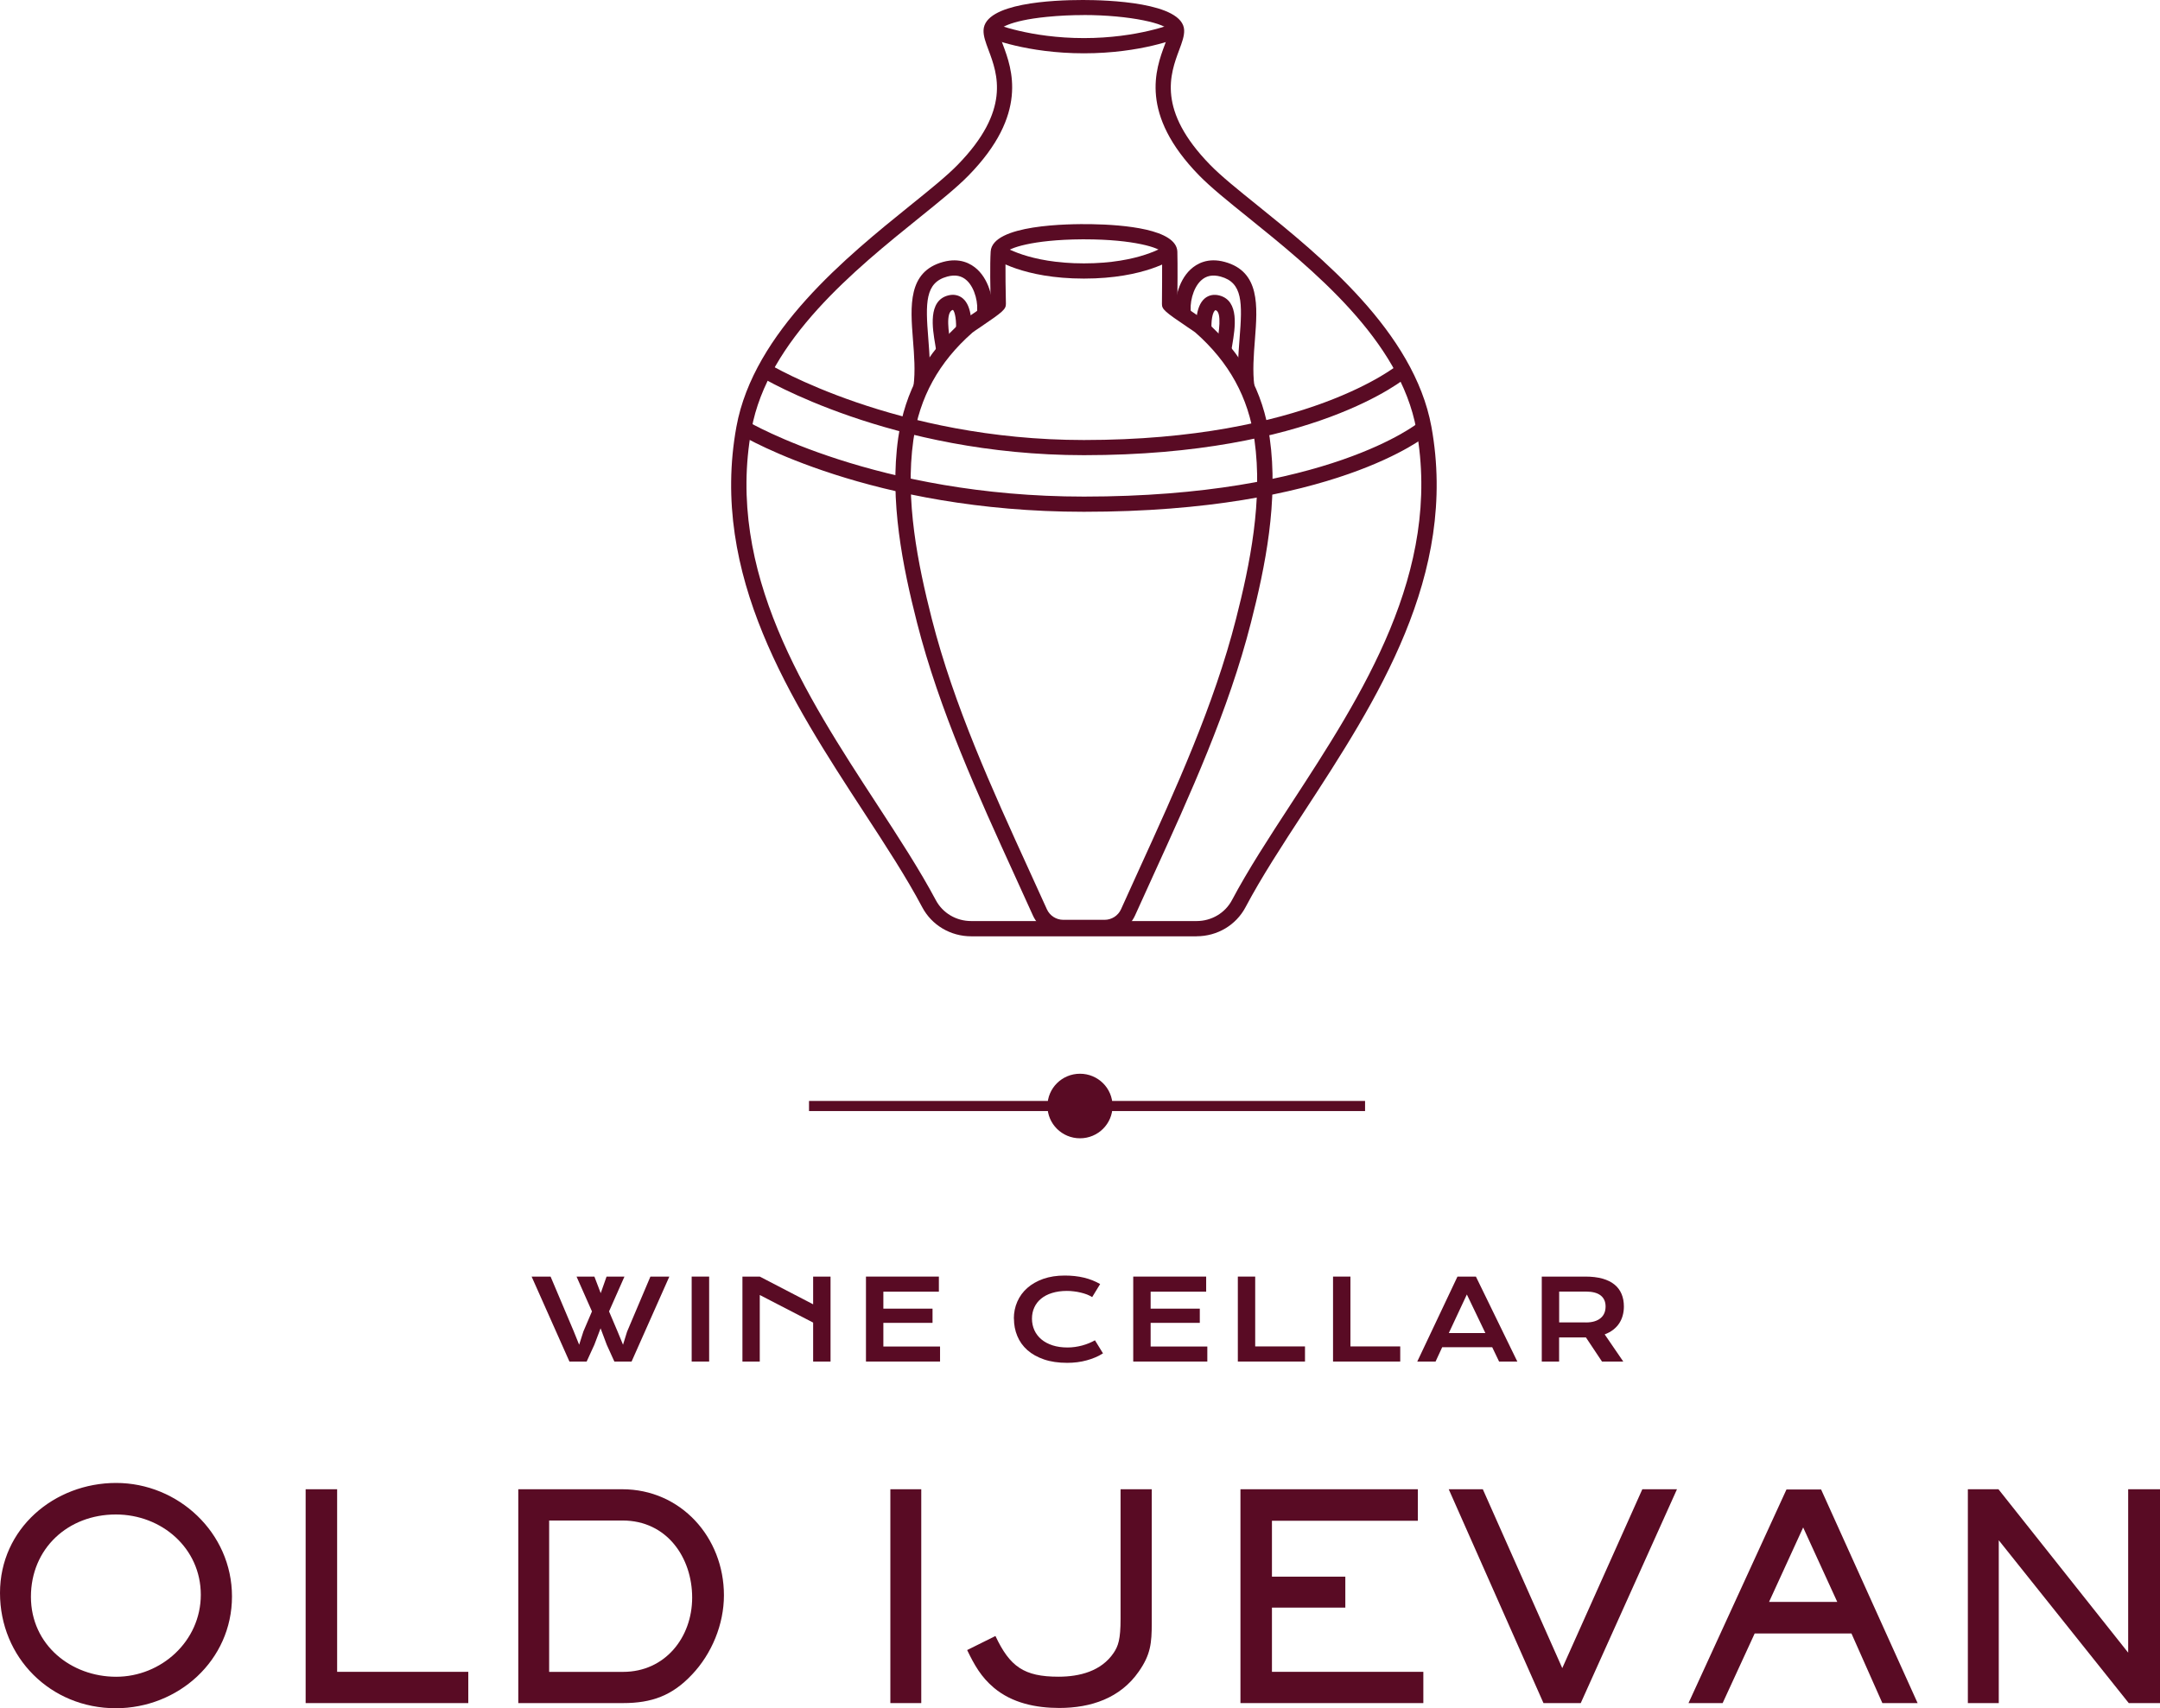 <svg width="110" height="87" viewBox="0 0 110 87" fill="none" xmlns="http://www.w3.org/2000/svg">
<g clip-path="url(#clip0_646_45809)">
<path d="M27.073 65.016H28.039L29.221 67.81L29.494 68.487L29.71 67.81L30.146 66.79L29.361 65.016H30.27L30.592 65.861L30.89 65.016H31.801L31.016 66.79L31.459 67.833L31.728 68.487L31.934 67.822L33.123 65.016H34.087L32.164 69.343H31.287L30.899 68.487L30.585 67.651L30.268 68.487L29.876 69.343H28.999L27.073 65.016Z" fill="#590B24"/>
<path d="M36.114 65.016H35.224V69.343H36.114V65.016Z" fill="#590B24"/>
<path d="M37.809 65.016H38.692L41.41 66.428V65.016H42.296V69.343H41.41V67.359L38.692 65.954V69.343H37.809V65.016Z" fill="#590B24"/>
<path d="M44.1 65.016H47.813V65.785H44.986V66.649H47.49V67.373H44.986V68.578H47.873V69.343H44.1V65.016Z" fill="#590B24"/>
<path d="M51.631 67.154C51.631 66.846 51.691 66.557 51.808 66.291C51.925 66.024 52.094 65.792 52.317 65.596C52.54 65.4 52.811 65.245 53.132 65.131C53.453 65.02 53.816 64.963 54.222 64.963C54.578 64.963 54.904 64.999 55.2 65.07C55.496 65.141 55.772 65.25 56.026 65.396L55.62 66.061C55.544 66.013 55.457 65.967 55.356 65.928C55.257 65.89 55.15 65.858 55.037 65.831C54.925 65.803 54.808 65.783 54.688 65.769C54.569 65.753 54.45 65.746 54.332 65.746C54.05 65.746 53.798 65.783 53.577 65.851C53.355 65.919 53.169 66.017 53.017 66.143C52.866 66.266 52.751 66.416 52.673 66.589C52.593 66.762 52.554 66.951 52.554 67.158C52.554 67.366 52.595 67.568 52.678 67.748C52.758 67.926 52.877 68.081 53.033 68.213C53.187 68.343 53.378 68.445 53.602 68.518C53.828 68.591 54.08 68.627 54.365 68.627C54.493 68.627 54.619 68.618 54.746 68.6C54.872 68.582 54.993 68.557 55.113 68.525C55.23 68.493 55.345 68.454 55.455 68.409C55.565 68.363 55.668 68.313 55.762 68.261L56.171 68.926C55.932 69.078 55.657 69.197 55.345 69.281C55.032 69.368 54.7 69.409 54.349 69.409C53.901 69.409 53.506 69.352 53.169 69.236C52.829 69.119 52.547 68.962 52.319 68.76C52.092 68.557 51.922 68.32 51.808 68.044C51.693 67.769 51.636 67.475 51.636 67.158" fill="#590B24"/>
<path d="M57.711 65.016H61.425V65.785H58.597V66.649H61.101V67.373H58.597V68.578H61.484V69.343H57.711V65.016Z" fill="#590B24"/>
<path d="M63.038 65.016H63.922V68.573H66.458V69.343H63.038V65.016Z" fill="#590B24"/>
<path d="M67.886 65.016H68.772V68.573H71.308V69.343H67.886V65.016Z" fill="#590B24"/>
<path d="M74.223 65.016H75.162L77.271 69.343H76.342L75.993 68.614H73.445L73.108 69.343H72.176L74.223 65.016ZM75.644 67.892L74.701 65.927L73.782 67.892H75.644Z" fill="#590B24"/>
<path d="M78.52 65.016H80.737C81.073 65.016 81.362 65.052 81.607 65.12C81.853 65.189 82.057 65.289 82.218 65.421C82.379 65.551 82.5 65.713 82.578 65.899C82.659 66.088 82.698 66.302 82.698 66.539C82.698 66.699 82.679 66.851 82.638 66.997C82.599 67.143 82.539 67.275 82.459 67.398C82.379 67.521 82.275 67.628 82.154 67.724C82.03 67.819 81.885 67.897 81.72 67.96L82.668 69.345H81.584L80.765 68.115H79.399V69.345H78.516V65.018L78.52 65.016ZM80.76 67.352C80.928 67.352 81.075 67.334 81.199 67.295C81.325 67.257 81.431 67.202 81.513 67.131C81.598 67.061 81.66 66.977 81.704 66.874C81.745 66.774 81.766 66.662 81.766 66.537C81.766 66.296 81.683 66.109 81.516 65.977C81.348 65.845 81.096 65.779 80.758 65.779H79.402V67.35H80.758L80.76 67.352Z" fill="#590B24"/>
<path d="M69.517 56.071H41.2V56.586H69.517V56.071Z" fill="#590B24"/>
<path d="M5.899 87C2.573 87 0 84.418 0 81.131C0 77.845 2.766 75.526 5.915 75.526C9.064 75.526 11.814 78.052 11.814 81.307C11.814 84.561 9.078 87 5.899 87ZM5.899 77.132C3.457 77.132 1.575 78.87 1.575 81.323C1.575 83.775 3.62 85.397 5.915 85.397C8.21 85.397 10.226 83.586 10.226 81.22C10.226 78.854 8.24 77.132 5.901 77.132" fill="#590B24"/>
<path d="M15.565 86.738V75.847H17.169V85.146H23.848V86.738H15.565Z" fill="#590B24"/>
<path d="M35.235 85.291C34.234 86.357 33.19 86.738 31.732 86.738H26.394V75.847H31.689C34.675 75.847 36.867 78.299 36.867 81.249C36.867 82.722 36.25 84.228 35.233 85.294M31.703 77.439H27.966V85.148H31.732C33.867 85.148 35.249 83.397 35.249 81.365C35.249 79.334 33.968 77.439 31.703 77.439Z" fill="#590B24"/>
<path d="M46.916 75.847H45.342V86.738H46.916V75.847Z" fill="#590B24"/>
<path d="M57.993 85.132C57.052 86.489 55.551 86.986 53.947 86.986C52.756 86.986 51.548 86.738 50.621 85.963C49.96 85.408 49.62 84.795 49.253 84.037L50.694 83.321C51.429 84.884 52.152 85.394 53.903 85.394C54.977 85.394 56.081 85.116 56.713 84.182C56.947 83.832 57.066 83.497 57.066 82.447V75.847H58.654V82.665C58.654 83.686 58.597 84.271 57.993 85.132Z" fill="#590B24"/>
<path d="M63.171 86.738V75.847H72.205V77.452H64.775V80.299H68.512V81.875H64.775V85.146H72.485V86.738H63.171Z" fill="#590B24"/>
<path d="M80.501 86.738H78.603L73.778 75.847H75.514L79.56 84.957L83.637 75.847H85.402L80.501 86.738Z" fill="#590B24"/>
<path d="M95.861 86.738L94.287 83.192H89.359L87.727 86.738H85.989L90.977 75.86H92.742L97.656 86.738H95.861ZM91.829 77.789L90.091 81.584H93.564L91.826 77.789H91.829Z" fill="#590B24"/>
<path d="M108.409 86.738L101.789 78.445V86.738H100.215V75.847H101.773L108.379 84.169V75.847H110V86.738H108.409Z" fill="#590B24"/>
<path d="M60.938 47.686H49.459C48.405 47.686 47.45 47.119 46.966 46.206C46.16 44.684 45.107 43.07 43.991 41.361C40.305 35.706 36.128 29.298 37.502 21.736C38.384 16.892 43.172 13.032 46.339 10.476C47.34 9.67 48.206 8.973 48.763 8.402C51.49 5.616 50.799 3.769 50.342 2.549C50.193 2.15 50.076 1.836 50.088 1.535C50.143 0.15 53.627 0 55.144 0H55.16C56.354 0 60.249 0.114 60.304 1.535C60.316 1.833 60.199 2.148 60.052 2.544C59.595 3.767 58.906 5.612 61.631 8.399C62.188 8.971 63.054 9.668 64.055 10.474C67.222 13.027 72.01 16.89 72.896 21.732C74.271 29.291 70.094 35.7 66.405 41.355C65.289 43.065 64.236 44.68 63.43 46.203C62.946 47.117 61.991 47.684 60.938 47.684M55.174 0.768C54.58 0.768 53.953 0.795 53.313 0.859C51.309 1.057 50.873 1.487 50.868 1.565C50.864 1.71 50.967 1.986 51.075 2.277C51.536 3.51 52.392 5.803 49.323 8.939C48.733 9.543 47.852 10.253 46.833 11.075C43.569 13.706 39.098 17.309 38.269 21.871C36.947 29.131 41.037 35.404 44.645 40.938C45.77 42.662 46.831 44.293 47.657 45.843C48.006 46.502 48.697 46.909 49.459 46.909H60.938C61.7 46.909 62.391 46.499 62.739 45.843C63.563 44.29 64.626 42.66 65.751 40.935C69.359 35.401 73.449 29.129 72.129 21.871C71.299 17.309 66.827 13.708 63.563 11.075C62.542 10.253 61.661 9.543 61.071 8.939C58.002 5.803 58.86 3.507 59.319 2.275C59.427 1.984 59.531 1.708 59.526 1.562C59.439 1.214 57.573 0.765 55.172 0.765" fill="#590B24"/>
<path d="M56.255 47.618H54.146C53.48 47.618 52.874 47.228 52.601 46.623C52.305 45.967 52.007 45.311 51.706 44.653C49.806 40.487 47.839 36.183 46.698 31.705C45.973 28.856 45.289 25.51 45.743 22.301C46.083 19.933 47.15 17.988 49.014 16.35C49.071 16.3 49.181 16.225 49.48 16.025C49.739 15.849 50.244 15.51 50.446 15.344C50.435 14.834 50.409 13.456 50.451 12.809C50.538 11.435 54.399 11.397 55.588 11.417C57.206 11.445 59.926 11.665 59.958 12.822C59.976 13.46 59.965 14.831 59.958 15.341C60.157 15.505 60.667 15.849 60.929 16.027C61.161 16.182 61.344 16.309 61.39 16.35C63.254 17.988 64.323 19.935 64.661 22.301C65.115 25.513 64.434 28.858 63.706 31.707C62.568 36.176 60.605 40.473 58.709 44.63C58.406 45.295 58.103 45.96 57.803 46.625C57.529 47.228 56.923 47.62 56.258 47.62M55.232 12.189C55.188 12.189 55.142 12.189 55.099 12.189C52.572 12.205 51.328 12.643 51.224 12.873C51.181 13.563 51.224 15.278 51.227 15.471C51.227 15.751 51.091 15.872 49.916 16.667C49.725 16.794 49.574 16.897 49.526 16.936C47.811 18.441 46.824 20.236 46.514 22.411C46.081 25.488 46.746 28.74 47.453 31.518C48.578 35.928 50.529 40.202 52.416 44.336C52.716 44.996 53.017 45.652 53.313 46.308C53.46 46.634 53.788 46.846 54.146 46.846H56.255C56.614 46.846 56.942 46.634 57.089 46.308C57.389 45.643 57.692 44.976 57.995 44.311C59.877 40.186 61.824 35.918 62.946 31.518C63.656 28.742 64.319 25.488 63.885 22.411C63.575 20.233 62.588 18.441 60.871 16.931C60.828 16.895 60.674 16.794 60.486 16.667C59.308 15.872 59.173 15.751 59.173 15.485C59.173 15.28 59.194 13.56 59.173 12.845C59.067 12.631 57.764 12.189 55.23 12.189" fill="#590B24"/>
<path d="M63.104 19.757C62.996 18.921 63.063 18.065 63.127 17.238C63.27 15.43 63.295 14.394 62.161 14.086C61.75 13.975 61.424 14.041 61.16 14.289C60.738 14.683 60.559 15.496 60.662 15.977L59.9 16.136C59.749 15.428 59.98 14.33 60.628 13.724C60.954 13.421 61.518 13.107 62.37 13.339C64.179 13.831 64.041 15.594 63.908 17.3C63.846 18.088 63.782 18.903 63.88 19.659L63.107 19.757H63.104Z" fill="#590B24"/>
<path d="M62.698 17.965H61.918C61.918 17.833 61.948 17.653 61.987 17.425C62.058 17.004 62.246 15.886 61.902 15.795C61.748 15.856 61.658 16.373 61.707 16.879L60.931 16.952C60.901 16.647 60.848 15.624 61.353 15.198C61.557 15.027 61.824 14.975 62.104 15.05C63.132 15.323 62.896 16.72 62.756 17.555C62.726 17.724 62.698 17.899 62.698 17.968" fill="#590B24"/>
<path d="M48.466 17.965H47.685C47.685 17.897 47.655 17.721 47.628 17.553C47.486 16.717 47.249 15.321 48.28 15.048C48.562 14.973 48.828 15.027 49.03 15.196C49.535 15.619 49.48 16.644 49.453 16.949L48.677 16.877C48.725 16.371 48.633 15.854 48.525 15.783C48.137 15.883 48.326 17 48.397 17.421C48.436 17.649 48.466 17.828 48.466 17.961" fill="#590B24"/>
<path d="M47.294 19.757L46.521 19.659C46.62 18.901 46.555 18.088 46.493 17.3C46.36 15.594 46.222 13.831 48.031 13.339C48.88 13.109 49.447 13.421 49.773 13.724C50.421 14.33 50.65 15.425 50.501 16.136L49.739 15.977C49.842 15.496 49.661 14.683 49.241 14.289C48.977 14.041 48.649 13.975 48.238 14.086C47.106 14.394 47.129 15.432 47.274 17.238C47.338 18.065 47.405 18.922 47.297 19.757" fill="#590B24"/>
<path d="M55.199 14.188C52.094 14.188 50.666 13.188 50.606 13.145L51.063 12.517C51.075 12.526 52.374 13.414 55.202 13.414C58.029 13.414 59.326 12.528 59.34 12.517L59.797 13.145C59.737 13.188 58.309 14.188 55.204 14.188" fill="#590B24"/>
<path d="M55.2 2.715C52.281 2.715 50.405 1.938 50.327 1.906L50.632 1.193C50.651 1.2 52.448 1.94 55.2 1.94C57.952 1.94 59.747 1.2 59.765 1.193L60.071 1.906C59.993 1.938 58.122 2.715 55.2 2.715Z" fill="#590B24"/>
<path d="M55.199 23.182C45.373 23.182 38.795 19.229 38.73 19.188L39.139 18.529C39.201 18.568 45.605 22.41 55.199 22.41C66.531 22.41 71.163 18.605 71.209 18.566L71.716 19.153C71.523 19.317 66.855 23.182 55.199 23.182Z" fill="#590B24"/>
<path d="M55.2 26.065C44.389 26.065 37.953 22.296 37.685 22.134L38.086 21.472C38.151 21.51 44.621 25.291 55.2 25.291C67.602 25.291 72.217 21.545 72.261 21.508L72.766 22.1C72.573 22.262 67.886 26.065 55.2 26.065Z" fill="#590B24"/>
<path d="M56.657 56.329C56.657 57.238 55.916 57.973 55 57.973C54.084 57.973 53.343 57.238 53.343 56.329C53.343 55.42 54.084 54.685 55 54.685C55.916 54.685 56.657 55.42 56.657 56.329Z" fill="#590B24"/>
</g>
<defs>
<clipPath id="clip0_646_45809">
<rect width="110" height="87" fill="white"/>
</clipPath>
</defs>
</svg>
